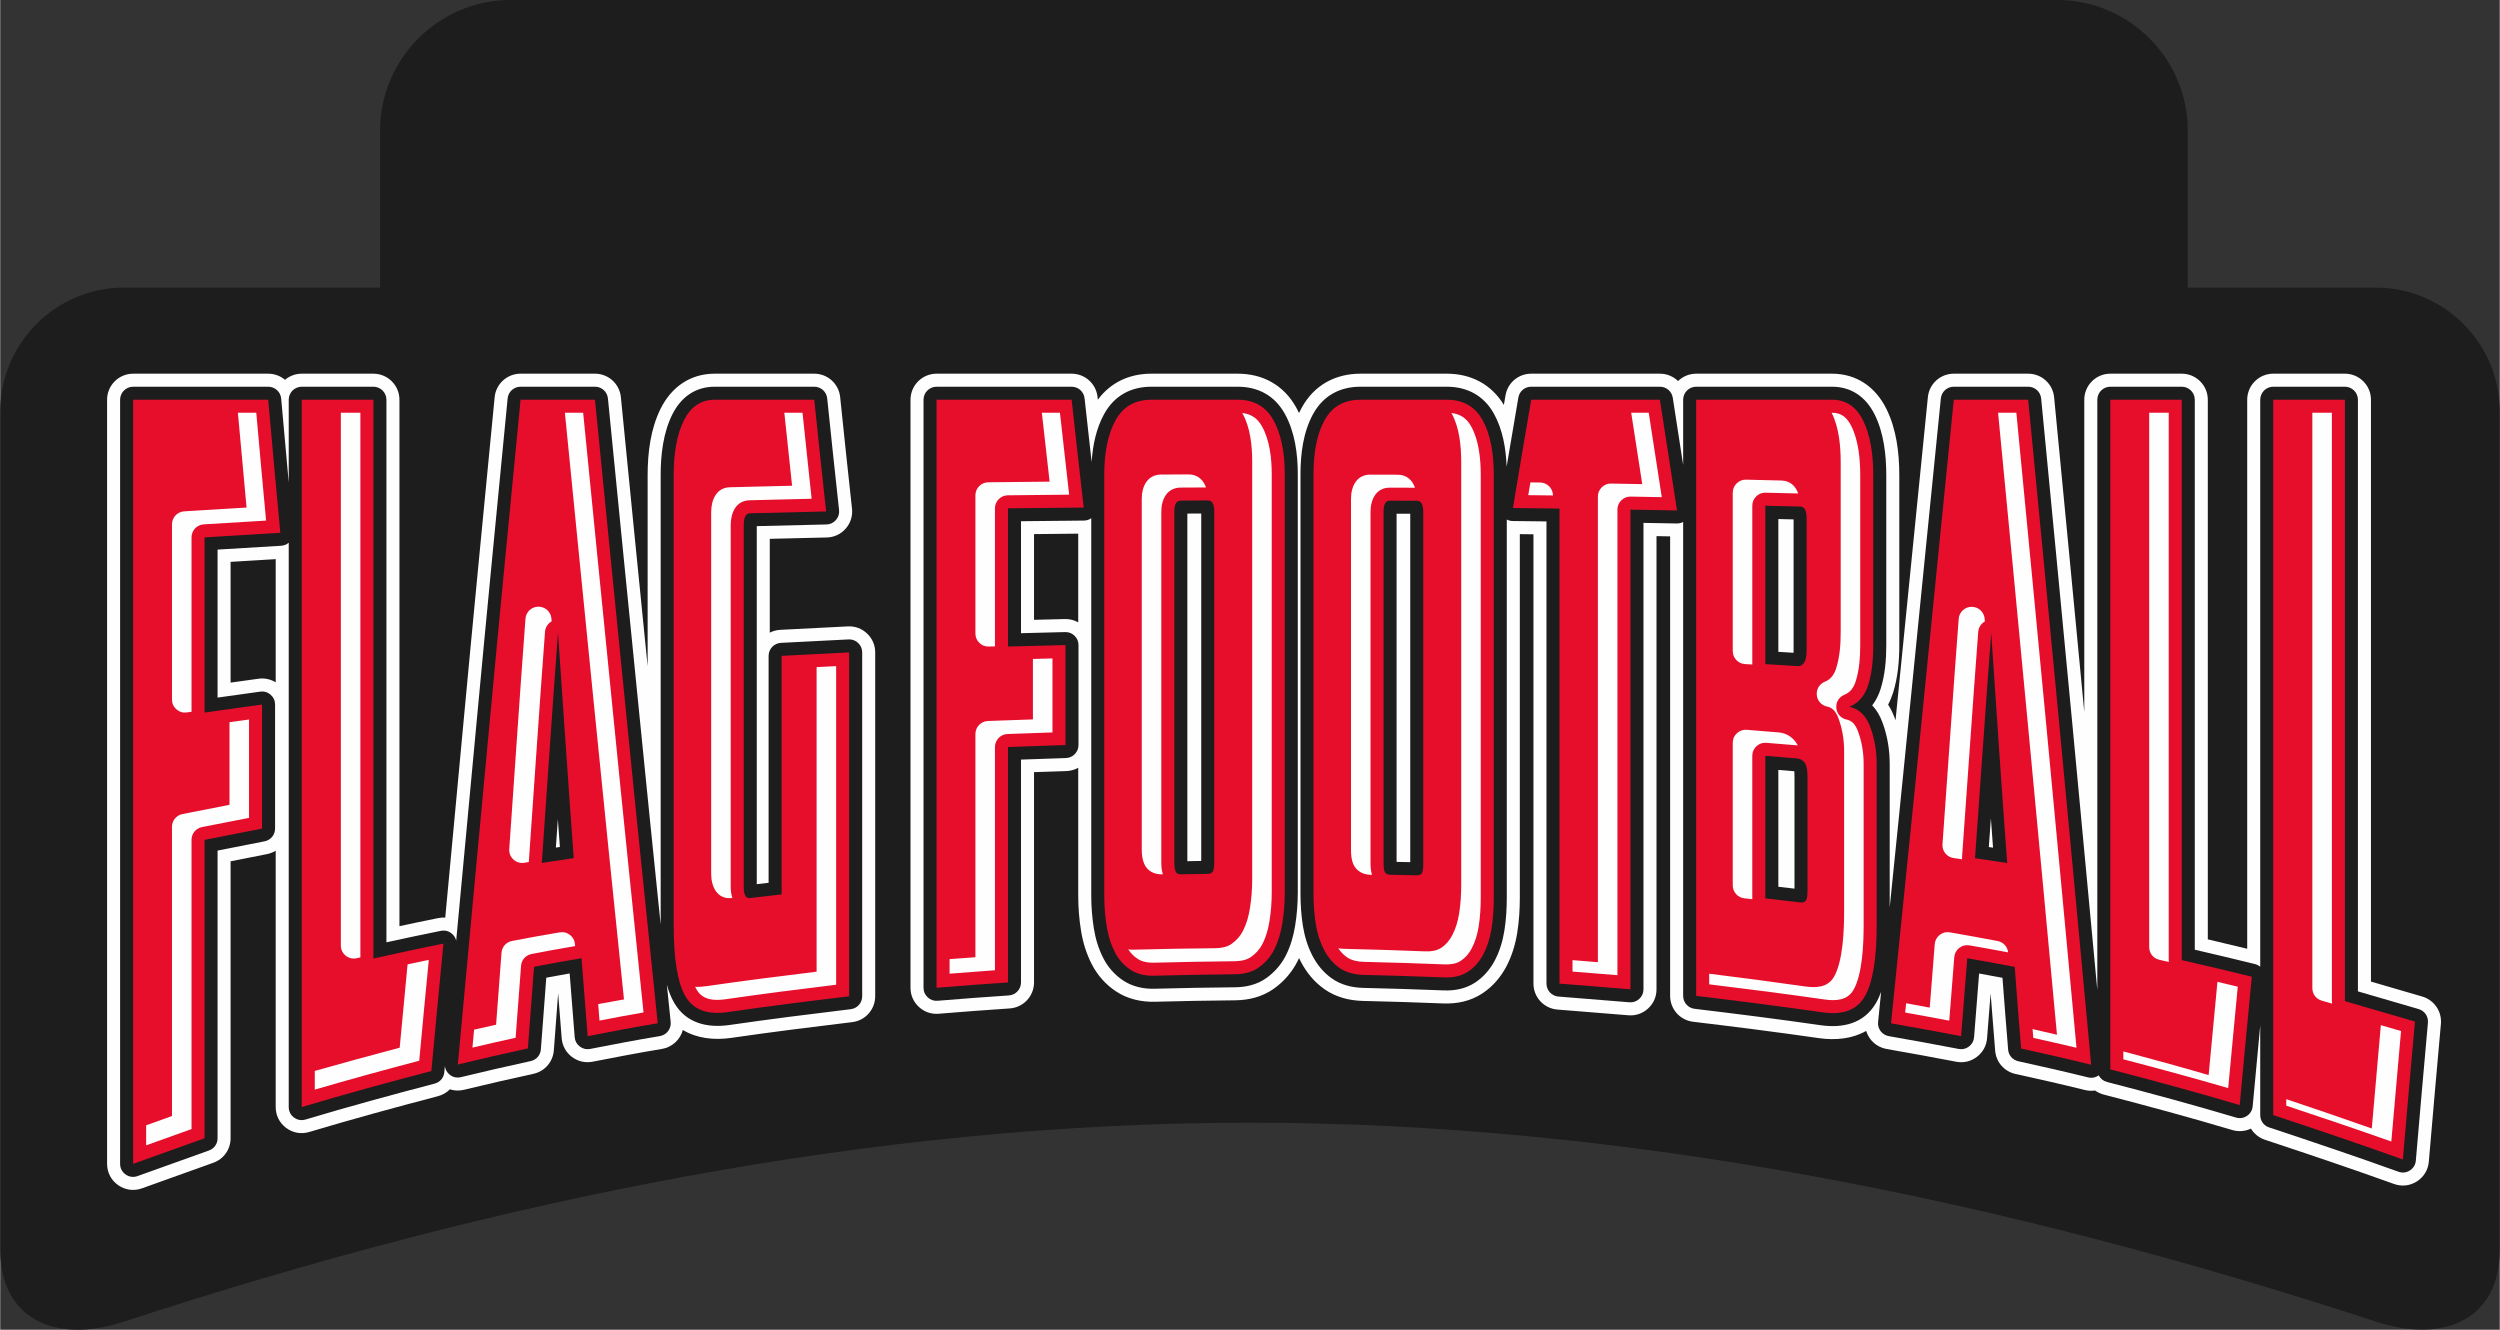 <?xml version="1.0" encoding="UTF-8"?>
<!DOCTYPE svg PUBLIC "-//W3C//DTD SVG 1.1//EN" "http://www.w3.org/Graphics/SVG/1.1/DTD/svg11.dtd">
<!-- Creator: CorelDRAW -->
<svg xmlns="http://www.w3.org/2000/svg" xml:space="preserve" width="3450px" height="1835px" version="1.1" style="shape-rendering:geometricPrecision; text-rendering:geometricPrecision; image-rendering:optimizeQuality; fill-rule:evenodd; clip-rule:evenodd"
viewBox="0 0 3450 1835.34"
 xmlns:xlink="http://www.w3.org/1999/xlink"
 xmlns:xodm="http://www.corel.com/coreldraw/odm/2003">
 <rect x="0" y="0" width="3450" height="1835.34" fill="#333333" stroke="none"/>
 <defs>
  <style type="text/css">
   <![CDATA[
    .fil1 {fill:#FEFEFE}
    .fil0 {fill:#1D1D1E}
    .fil2 {fill:#E70E2C;fill-rule:nonzero}
   ]]>
  </style>
 </defs>
 <g id="Layer_x0020_1">
  <path class="fil0" d="M3019.34 396.96l0 -216.85c0,-99.07 -81.05,-180.11 -180.1,-180.11l-2134.85 0c-99.05,0 -180.1,81.04 -180.1,180.11l0 216.85 -353.52 0c-94.18,0 -170.77,76.9 -170.77,170.88 0,192.91 0,385.96 0,578.72 0,192.76 0,385.81 0,578.57 0,93.98 74.07,130.72 170.77,99.08 515.61,-168.69 1035.4,-274.53 1553.88,-274.6 518.48,-0.07 1038.27,105.72 1554.23,274.45 96.71,31.62 171.12,-4.95 171.12,-98.93 0,-192.76 0,-385.81 0,-578.57 0,-192.76 0,-385.81 0,-578.72 0,-93.98 -76.94,-170.88 -171.12,-170.88l-259.54 0z"/>
  <path class="fil1" d="M1792.73 1322.33c-0.69,1.5 -1.4,2.98 -2.15,4.45 -7.68,15.22 -18.78,27.99 -32.67,37.87 -15.81,11.24 -34.38,15.88 -53.6,16.03 -36.87,0.31 -73.72,1.07 -110.57,2 -19.03,0.48 -38.04,-3.83 -53.98,-14.51 -14.08,-9.42 -25.29,-22.07 -33.05,-37.11 -7.46,-14.45 -12.26,-30 -14.87,-46.03 -2.65,-16.21 -3.93,-32.61 -3.93,-49.03 0,-58.77 0,-117.53 0,-176.3 -4.89,2.75 -10.48,4.39 -16.45,4.58 -14.85,0.47 -29.71,0.98 -44.56,1.5 0,42.61 0,85.21 0,127.82 0,54.14 0,108.28 0,162.42 0,18.97 -14.73,34.67 -33.66,35.88 -32.69,2.09 -65.34,4.71 -97.98,7.34 -10.19,0.82 -19.75,-2.48 -27.27,-9.41 -7.52,-6.93 -11.57,-16.21 -11.57,-26.43 0,-135.24 0,-270.48 0,-405.72 0,-135.31 0,-270.63 0,-405.94 0,-19.82 16.13,-35.95 35.95,-35.95 62.15,0 124.3,0 186.45,0 18.4,0 33.77,13.81 35.74,32.1 0.14,1.28 0.27,2.56 0.42,3.84 17.38,-23.64 43.26,-35.94 73.76,-35.94 39.79,0 79.57,0 119.36,0 34.74,0 63.48,15.86 80.53,46.38 1.44,2.58 2.78,5.2 4.04,7.86 1.25,-2.66 2.6,-5.28 4.03,-7.86 17.13,-30.67 45.98,-46.38 80.84,-46.38 39.69,0 79.37,0 119.06,0 33.59,0 61.56,14.67 78.83,43.14 0.76,-4.41 1.51,-8.82 2.26,-13.23 2.96,-17.35 17.85,-29.91 35.44,-29.91 59.21,0 118.42,0 177.63,0 9.7,0 18.57,3.82 25.08,10.14 6.47,-6.27 15.29,-10.14 25,-10.14 62.47,0 124.93,0 187.4,0 34,0 59.99,18.27 74.99,48.23 13.97,27.95 17.96,60.9 17.96,91.82 0,39.2 0,78.4 0,117.6 0,39.16 0,78.32 0,117.48 0,21.86 -2,44.26 -8.58,65.19 -1.79,5.71 -4.06,11.24 -6.85,16.49 3.52,5.45 6.4,11.31 8.7,17.41 0.53,1.4 1.05,2.82 1.55,4.24 0.39,-3.95 0.77,-7.9 1.16,-11.84 14.31,-144.77 29.08,-289.47 43.47,-434.22 1.83,-18.43 17.27,-32.4 35.78,-32.4 34.23,0 68.45,0 102.67,0 18.55,0 34.01,14.03 35.79,32.5 13.97,144.84 27.9,289.68 41.64,434.54 0,-143.7 0,-287.39 0,-431.09 0,-19.82 16.13,-35.95 35.95,-35.95 32.86,0 65.73,0 98.59,0 19.82,0 35.95,16.13 35.95,35.95 0,128.95 0,257.9 0,386.85 0,119.33 0,238.64 0,357.97 18.15,4.23 36.28,8.6 54.39,13 0,-88.01 0,-176.02 0,-264.03 0,-164.6 0,-329.19 0,-493.79 0,-19.82 16.13,-35.95 35.95,-35.95 32.97,0 65.93,0 98.9,0 19.82,0 35.95,16.13 35.95,35.95 0,138.41 0,276.82 0,415.22 0,129.3 0,258.59 0,387.88 23.62,6.86 47.23,13.76 70.83,20.67 16.47,4.82 27.24,20.61 25.72,37.7 -5.66,63.39 -11.31,126.78 -16.68,190.2 -0.96,11.32 -6.84,21.09 -16.41,27.22 -9.54,6.14 -20.9,7.42 -31.57,3.58 -59.04,-21.22 -118.49,-41.25 -178.05,-60.98 -8.4,-2.78 -15.18,-8.34 -19.49,-15.48 -8.01,3.86 -17.01,4.59 -25.74,1.99 -58.78,-17.49 -117.98,-33.54 -177.34,-48.9 -4.39,-1.14 -8.47,-3.05 -12.06,-5.63 -4.59,0.68 -9.32,0.46 -14.02,-0.7 -31.81,-7.86 -63.77,-15.11 -95.78,-22.15 -15.52,-3.41 -26.78,-16.27 -28.1,-32.11 -2.21,-26.38 -4.27,-52.77 -6.28,-79.16 -1.62,20.63 -3.26,41.27 -4.89,61.91 -0.82,10.35 -5.75,19.41 -14,25.71 -8.24,6.31 -18.3,8.7 -28.49,6.78 -32.01,-6.03 -63.99,-12.13 -96.09,-17.6 -13.73,-2.35 -24.44,-12.33 -28.33,-24.96 -18.87,10.83 -41.82,13.33 -65.54,9.91 -57.67,-8.31 -115.48,-15.62 -173.34,-22.56 -18.11,-2.17 -31.66,-17.45 -31.66,-35.7 0,-137.1 0,-274.21 0,-411.31 0,-74.31 0,-148.62 0,-222.93 -6.27,-0.12 -12.54,-0.22 -18.81,-0.34 0,98.19 0,196.38 0,294.56 0,110.32 0,220.63 0,330.95 0,10.22 -4.05,19.5 -11.57,26.43 -7.51,6.92 -17.07,10.23 -27.26,9.41 -32.66,-2.63 -65.31,-5.26 -97.97,-7.91 -18.68,-1.52 -33.04,-17.08 -33.04,-35.83 0,-109.27 0,-218.53 0,-327.79 0,-97.45 0,-194.91 0,-292.36 -6.27,-0.07 -12.54,-0.15 -18.81,-0.22 0,69.97 0,139.93 0,209.89 0,97.13 0,194.27 0,291.4 0,16.47 -0.97,32.98 -3.62,49.24 -2.63,16.13 -7.38,31.87 -15.03,46.35 -7.92,14.97 -18.86,27.6 -33.02,36.99 -16.27,10.8 -35.11,14.68 -54.44,13.87 -36.85,-1.54 -73.71,-2.54 -110.58,-3.46 -19.01,-0.48 -37.67,-5.32 -53.31,-16.45 -13.79,-9.8 -24.37,-22.62 -32.16,-37.58 -0.89,-1.7 -1.74,-3.42 -2.54,-5.16zm-304.82 -585.75c-20.34,0.2 -40.67,0.42 -61.01,0.63 0,39.44 0,78.88 0,118.32 14.18,-0.37 28.37,-0.74 42.55,-1.08 6.62,-0.16 12.91,1.41 18.46,4.55 0,-40.81 0,-81.61 0,-122.42zm-1169.95 452.25c0,58.78 0,117.57 0,176.36 0,68.63 0,137.25 0,205.87 0,15.34 -9.43,28.7 -23.86,33.86 -32.87,11.74 -65.7,23.58 -98.57,35.33 -11.17,3.99 -23.11,2.35 -32.81,-4.47 -9.71,-6.84 -15.24,-17.52 -15.24,-29.39 0,-175.74 0,-351.48 0,-527.21 0,-175.82 0,-351.62 0,-527.44 0,-19.82 16.13,-35.95 35.95,-35.95 62.15,0 124.3,0 186.45,0 8.8,0 16.9,3.16 23.17,8.45 6.25,-5.27 14.33,-8.45 23.13,-8.45 32.96,0 65.92,0 98.89,0 19.82,0 35.95,16.13 35.95,35.95 0,128.6 0,257.2 0,385.8 0,113.6 0,227.21 0,340.82 17.88,-3.85 35.79,-7.62 53.73,-11.18 3.19,-0.63 6.37,-0.84 9.49,-0.64 8.24,-88.17 16.53,-176.34 24.71,-264.52 14.04,-151.28 28.89,-302.5 43.48,-453.73 1.78,-18.47 17.24,-32.5 35.78,-32.5 34.23,0 68.45,0 102.68,0 18.54,0 33.98,14.02 35.78,32.47 12.04,123.83 24.59,247.61 36.93,371.41 0,-87.94 0,-175.89 0,-263.83 0,-30.96 3.98,-63.79 17.94,-91.78 14.89,-29.82 40.82,-48.27 74.69,-48.27 45.78,0 91.55,0 137.33,0 18.45,0 33.84,13.88 35.75,32.23 5.34,51.34 10.69,102.67 16.36,153.97 1.12,10.16 -1.97,19.97 -8.7,27.65 -6.78,7.73 -16.01,12.02 -26.29,12.23 -26.17,0.55 -52.33,1.19 -78.5,1.86 0,43.16 0,86.33 0,129.5 4.38,-2.24 9.28,-3.6 14.5,-3.87 31.07,-1.59 62.16,-3.17 93.24,-4.75 9.99,-0.51 19.34,2.96 26.59,9.85 7.27,6.91 11.18,16.02 11.18,26.06 0,79.13 0,158.27 0,237.4 0,79.07 0,158.12 0,237.19 0,18.23 -13.54,33.51 -31.64,35.69 -55.64,6.7 -111.24,13.67 -166.7,21.72 -24.29,3.53 -47.94,0.75 -67.14,-10.87 -3.58,13.23 -14.61,23.8 -28.84,26.16 -31.97,5.3 -63.81,11.36 -95.61,17.62 -10.21,2.01 -20.37,-0.33 -28.66,-6.62 -8.33,-6.31 -13.3,-15.4 -14.13,-25.81 -1.63,-20.64 -3.27,-41.28 -4.89,-61.93 -1.99,26.22 -3.96,52.45 -5.94,78.67 -1.2,15.98 -12.54,29.02 -28.2,32.43 -32.03,6.97 -63.99,14.31 -95.85,22.05 -6.58,1.6 -13.25,1.34 -19.42,-0.64 -4.42,4.45 -10.04,7.76 -16.47,9.45 -59.48,15.61 -118.8,31.8 -177.71,49.44 -11.06,3.31 -22.53,1.29 -31.79,-5.61 -9.26,-6.9 -14.47,-17.28 -14.47,-28.83 0,-117.92 0,-235.85 0,-353.78 -3.56,2.18 -7.54,3.76 -11.84,4.62 -16.81,3.35 -33.62,6.66 -50.43,9.96zm62.27 -247.01c0,-56.69 0,-113.37 0,-170.06 -20.76,1.25 -41.52,2.5 -62.27,3.76 0,55.57 0,111.12 0,166.68 12.81,-1.78 25.63,-3.57 38.44,-5.36 8.48,-1.19 16.76,0.58 23.83,4.98z"/>
  <path class="fil0" d="M3119.38 1334.37c0,-96.27 0,-192.56 0,-288.84 0,-164.6 0,-329.19 0,-493.79 0,-9.9 8.07,-17.97 17.97,-17.97 32.97,0 65.93,0 98.9,0 9.9,0 17.97,8.07 17.97,17.97 0,138.41 0,276.82 0,415.22 0,133.8 0,267.59 0,401.39 27.93,8.09 55.85,16.25 83.77,24.41 8.32,2.44 13.63,10.22 12.85,18.85 -5.65,63.42 -11.31,126.84 -16.68,190.29 -0.49,5.75 -3.35,10.49 -8.21,13.61 -4.85,3.12 -10.36,3.74 -15.78,1.79 -59.18,-21.28 -118.78,-41.36 -178.47,-61.13 -7.48,-2.48 -12.32,-9.18 -12.32,-17.06 0,-41.26 0,-82.51 0,-123.77 -3.54,37.19 -7.04,74.38 -10.42,111.57 -0.51,5.56 -3.21,10.13 -7.82,13.26 -4.62,3.13 -9.87,3.93 -15.21,2.34 -58.98,-17.55 -118.38,-33.66 -177.96,-49.07 -5.17,-1.34 -9.27,-4.72 -11.53,-9.18 -4.3,3.12 -9.45,4.1 -14.73,2.8 -31.97,-7.91 -64.08,-15.18 -96.24,-22.25 -7.83,-1.72 -13.39,-8.08 -14.05,-16.06 -2.77,-33.02 -5.29,-66.06 -7.8,-99.11 -10.75,-2.01 -21.49,-4.01 -32.26,-5.94 -2.31,29.29 -4.62,58.58 -6.94,87.87 -0.42,5.28 -2.8,9.66 -7,12.87 -4.2,3.21 -9.05,4.36 -14.25,3.38 -32.1,-6.05 -64.19,-12.16 -96.38,-17.66 -9.34,-1.59 -15.82,-10.09 -14.87,-19.51 1.39,-13.86 2.78,-27.72 4.19,-41.58 -2.08,5.69 -4.51,11.02 -7.36,15.83 -16.68,28.17 -45.8,34.54 -76.3,30.15 -57.81,-8.33 -115.76,-15.66 -173.76,-22.62 -9.08,-1.09 -15.83,-8.7 -15.83,-17.85 0,-137.1 0,-274.21 0,-411.31 0,-80.93 0,-161.86 0,-242.79 -2.64,1.42 -5.61,2.12 -8.83,2.06 -15.31,-0.31 -30.61,-0.55 -45.92,-0.82 0,104.28 0,208.56 0,312.84 0,110.32 0,220.63 0,330.95 0,5.2 -1.96,9.68 -5.78,13.21 -3.83,3.53 -8.45,5.13 -13.64,4.71 -32.65,-2.63 -65.31,-5.26 -97.95,-7.91 -9.37,-0.76 -16.53,-8.52 -16.53,-17.91 0,-109.27 0,-218.53 0,-327.79 0,-103.37 0,-206.74 0,-310.11 -15.48,-0.19 -30.97,-0.39 -46.45,-0.55 -3.04,-0.03 -5.82,-0.73 -8.31,-2.06 0,76.68 0,153.35 0,230.03 0,97.13 0,194.27 0,291.4 0,15.47 -0.89,31.07 -3.38,46.35 -2.32,14.2 -6.45,28.08 -13.19,40.84 -6.52,12.33 -15.41,22.69 -27.05,30.41 -13.08,8.67 -28.27,11.53 -43.76,10.89 -36.95,-1.55 -73.91,-2.54 -110.88,-3.47 -15.38,-0.38 -30.67,-4.11 -43.35,-13.13 -11.46,-8.15 -20.15,-18.79 -26.63,-31.24 -6.65,-12.78 -10.82,-26.65 -13.13,-40.84 -2.49,-15.26 -3.39,-30.79 -3.39,-46.24 0,-96.22 0,-192.44 0,-288.66 0,-96.26 0,-192.51 0,-288.76 0,-28.18 3.77,-58.78 17.71,-83.74 13.92,-24.94 36.76,-37.17 65.14,-37.17 39.69,0 79.37,0 119.06,0 28.46,0 51.31,12.38 65.17,37.43 12.08,21.81 16.49,47.84 17.46,72.85 5.34,-31.79 10.76,-63.55 16.18,-95.33 1.48,-8.71 8.88,-14.95 17.72,-14.95 59.21,0 118.42,0 177.63,0 8.93,0 16.4,6.39 17.77,15.23 4.77,30.89 9.56,61.79 14.33,92.7 0,-29.99 0,-59.97 0,-89.96 0,-9.9 8.08,-17.97 17.98,-17.97 62.47,0 124.93,0 187.4,0 27.12,0 46.94,14.39 58.91,38.3 12.63,25.25 16.07,55.86 16.07,83.77 0,39.2 0,78.4 0,117.6 0,39.16 0,78.32 0,117.48 0,19.91 -1.76,40.74 -7.76,59.81 -2.69,8.56 -6.53,16.25 -11.64,22.82 5.94,6.31 10.53,14.09 13.83,22.81 7.04,18.63 10.29,38.24 10.29,58.14 0,37.09 0,74.17 0,111.26 0,28.93 0,57.85 0,86.77 9.13,-89.44 18.28,-178.88 27.12,-268.36 14.31,-144.75 29.08,-289.46 43.47,-434.2 0.92,-9.24 8.61,-16.2 17.89,-16.2 34.23,0 68.45,0 102.67,0 9.3,0 17,7 17.9,16.25 14.59,151.24 29.12,302.48 43.46,453.74 11.46,120.96 22.78,241.94 34.05,362.93 0,-117.57 0,-235.13 0,-352.69 0,-154.09 0,-308.17 0,-462.26 0,-9.9 8.07,-17.97 17.97,-17.97 32.86,0 65.73,0 98.59,0 9.9,0 17.97,8.07 17.97,17.97 0,128.95 0,257.9 0,386.85 0,124.09 0,248.18 0,372.26 27.72,6.35 55.34,13.06 82.97,19.79 2.81,0.69 5.3,1.99 7.38,3.73zm-1612.95 -696.7c1.5,-23.08 6.32,-46.61 17.47,-66.61 13.81,-24.82 36.57,-37.29 64.84,-37.29 39.79,0 79.57,0 119.36,0 28.25,0 50.98,12.37 64.83,37.17 13.98,25.03 18.03,55.35 18.03,83.63 0,96.25 0,192.51 0,288.76 0,96.19 0,192.38 0,288.56 0,15.42 -1.21,30.81 -3.7,46.03 -2.3,14.07 -6.27,27.99 -12.72,40.75 -6.38,12.64 -15.53,23.13 -27.04,31.33 -12.77,9.08 -27.86,12.58 -43.34,12.71 -36.96,0.3 -73.93,1.07 -110.88,2 -15.37,0.39 -30.6,-2.82 -43.52,-11.47 -11.55,-7.74 -20.7,-18.07 -27.08,-30.43 -6.59,-12.78 -10.79,-26.51 -13.1,-40.67 -2.49,-15.26 -3.7,-30.68 -3.7,-46.14 0,-96.78 0,-193.56 0,-290.35 0,-76.79 0,-153.58 0,-230.37 -2.93,2.11 -6.37,3.22 -10.21,3.25 -28.92,0.26 -57.83,0.6 -86.75,0.89 0,51.52 0,103.03 0,154.55 20.32,-0.52 40.64,-1.06 60.96,-1.55 5.03,-0.12 9.39,1.59 12.99,5.1 3.6,3.52 5.42,7.84 5.42,12.87 0,45.99 0,91.97 0,137.95 0,9.7 -7.71,17.66 -17.4,17.97 -20.66,0.66 -41.32,1.38 -61.97,2.12 0,48.39 0,96.78 0,145.17 0,54.14 0,108.28 0,162.42 0,9.5 -7.35,17.33 -16.83,17.94 -32.79,2.09 -65.53,4.73 -98.28,7.36 -5.18,0.42 -9.81,-1.18 -13.63,-4.71 -3.83,-3.53 -5.79,-8.01 -5.79,-13.21 0,-135.24 0,-270.48 0,-405.72 0,-135.31 0,-270.63 0,-405.94 0,-9.9 8.08,-17.97 17.98,-17.97 62.15,0 124.3,0 186.45,0 9.22,0 16.89,6.88 17.87,16.05 3.16,29.3 6.43,58.57 9.74,87.85zm-594.86 638.57c0,-103.38 0,-206.75 0,-310.13 0,-103.42 0,-206.85 0,-310.27 0,-27.96 3.43,-58.44 16.06,-83.75 11.82,-23.7 31.57,-38.32 58.6,-38.32 45.78,0 91.55,0 137.33,0 9.24,0 16.92,6.92 17.87,16.11 5.34,51.37 10.7,102.75 16.37,154.08 0.57,5.2 -0.9,9.89 -4.35,13.83 -3.45,3.93 -7.91,6.01 -13.14,6.11 -32.04,0.68 -64.07,1.48 -96.1,2.3 0,82.83 0,165.64 0,248.46 0,81.91 0,163.82 0,245.72 5.44,-0.64 10.89,-1.29 16.33,-1.92 0,-49.49 0,-98.97 0,-148.46 0,-54.91 0,-109.82 0,-164.73 0,-9.58 7.49,-17.46 17.06,-17.96 31.07,-1.59 62.15,-3.16 93.23,-4.75 5.1,-0.25 9.59,1.4 13.3,4.93 3.7,3.52 5.59,7.92 5.59,13.03 0,79.13 0,158.27 0,237.4 0,79.07 0,158.12 0,237.19 0,9.14 -6.75,16.75 -15.83,17.84 -55.78,6.72 -111.52,13.71 -167.12,21.78 -30.52,4.43 -59.81,-2.19 -76.32,-30.17 -4.37,-7.39 -7.74,-16.04 -10.34,-25.34 1.76,17.1 3.51,34.19 5.27,51.29 0.97,9.46 -5.56,18.01 -14.95,19.56 -32.15,5.33 -64.17,11.43 -96.14,17.72 -5.22,1.03 -10.1,-0.1 -14.34,-3.31 -4.24,-3.2 -6.64,-7.61 -7.06,-12.9 -2.33,-29.33 -4.64,-58.65 -6.96,-87.98 -10.76,1.9 -21.51,3.89 -32.25,5.9 -2.49,32.97 -4.98,65.92 -7.46,98.89 -0.61,8.05 -6.22,14.49 -14.11,16.21 -32.17,7.01 -64.27,14.38 -96.26,22.15 -5.82,1.42 -11.46,0.06 -15.99,-3.85 -3.53,-3.04 -5.63,-6.97 -6.13,-11.38 -0.25,2.79 -0.51,5.58 -0.76,8.37 -0.7,7.68 -5.88,13.79 -13.34,15.75 -59.67,15.66 -119.2,31.91 -178.3,49.61 -5.61,1.69 -11.18,0.71 -15.89,-2.8 -4.71,-3.5 -7.24,-8.55 -7.24,-14.42 0,-162.66 0,-325.32 0,-487.98 0,-96.99 0,-193.98 0,-290.96 -2.94,2.55 -6.48,3.96 -10.55,4.21 -29.22,1.76 -58.45,3.53 -87.67,5.3 0,68.09 0,136.18 0,204.26 19.64,-2.74 39.28,-5.48 58.91,-8.22 5.33,-0.74 10.22,0.71 14.28,4.25 4.07,3.54 6.18,8.17 6.18,13.56 0,57.05 0,114.11 0,171.16 0,8.66 -5.97,15.94 -14.47,17.63 -21.62,4.31 -43.26,8.56 -64.9,12.79 0,63.72 0,127.44 0,191.16 0,68.63 0,137.25 0,205.87 0,7.74 -4.64,14.33 -11.93,16.93 -32.87,11.74 -65.71,23.58 -98.57,35.33 -5.68,2.03 -11.47,1.24 -16.4,-2.24 -4.94,-3.47 -7.63,-8.66 -7.63,-14.69 0,-175.74 0,-351.48 0,-527.21 0,-175.82 0,-351.62 0,-527.44 0,-9.9 8.08,-17.97 17.98,-17.97 62.15,0 124.3,0 186.45,0 9.35,0 17.1,7.09 17.9,16.42 3.37,38.64 6.87,77.27 10.42,115.9 0,-38.11 0,-76.23 0,-114.35 0,-9.9 8.08,-17.97 17.98,-17.97 32.96,0 65.92,0 98.89,0 9.9,0 17.98,8.07 17.98,17.97 0,128.6 0,257.2 0,385.8 0,121.03 0,242.08 0,363.12 25.03,-5.48 50.07,-10.86 75.2,-15.85 5.76,-1.15 11.21,0.36 15.57,4.3 2.86,2.59 4.72,5.75 5.5,9.27 9.16,-98.24 18.41,-196.46 27.53,-294.69 14.03,-151.27 28.88,-302.46 43.47,-453.67 0.9,-9.25 8.6,-16.25 17.89,-16.25 34.23,0 68.45,0 102.68,0 9.29,0 16.99,6.99 17.89,16.23 14.07,144.72 28.84,289.37 43.15,434.07 9.63,97.41 19.62,194.8 29.64,292.17zm-144.64 -106.37c1.84,-0.27 3.68,-0.55 5.52,-0.82 -0.94,-12.76 -1.87,-25.53 -2.79,-38.3 -0.93,13.05 -1.84,26.08 -2.73,39.12zm871.59 -460.98c0,79.87 0,159.75 0,239.62 0,80.05 0,160.11 0,240.17 6.38,-0.12 12.77,-0.26 19.17,-0.37 0,-80.15 0,-160.29 0,-240.44 0,-79.7 0,-159.4 0,-239.1 -6.39,0.05 -12.78,0.08 -19.17,0.12zm288.81 0.16c0,79.86 0,159.71 0,239.56 0,80.34 0,160.67 0,241.01 6.28,0.13 12.56,0.26 18.85,0.38 0,-80.22 0,-160.43 0,-240.65 0,-80.08 0,-160.17 0,-240.24 -6.28,-0.03 -12.56,-0.05 -18.85,-0.06zm548.98 355.47c-7.36,-0.64 -14.71,-1.25 -22.06,-1.84 0,53.76 0,107.52 0,161.28 7.44,0.86 14.87,1.73 22.31,2.59 0,-51.34 0,-102.68 0,-154.02 0,-1.85 -0.05,-5.87 -0.25,-8.01zm-22.06 -348.11c0,30.32 0,60.66 0,90.98 0,30.77 0,61.54 0,92.32 6.99,0.42 13.97,0.86 20.97,1.3 0.06,-1.14 0.08,-2.22 0.08,-2.92 0,-60.39 0,-120.77 0,-181.16 -7.02,-0.17 -14.03,-0.35 -21.05,-0.52zm290.53 452.73c1.93,0.29 3.86,0.57 5.79,0.86 -0.97,-13.54 -1.97,-27.08 -2.95,-40.62 -0.97,13.25 -1.92,26.5 -2.84,39.76z"/>
  <path class="fil2" d="M183.43 551.74c62.04,0 124.09,0 186.45,0 5.35,61.49 11.02,122.66 16.69,183.62 -34.96,2.11 -69.92,4.22 -104.57,6.33 0,80.68 0,161.25 0,241.83 26.46,-3.69 52.92,-7.38 79.37,-11.07 0,57.05 0,114.21 0,171.16 -26.45,5.27 -52.91,10.45 -79.37,15.61 0,68.66 0,137.42 0,205.97 0,68.66 0,137.32 0,205.87 -33.07,11.81 -65.82,23.62 -98.57,35.33 0,-175.7 0,-351.51 0,-527.21 0,-175.71 0,-351.62 0,-527.44zm232.75 0c32.75,0 65.82,0 98.89,0 0,128.68 0,257.24 0,385.8 0,128.45 0,257.01 0,385.47 32.12,-7.07 64.25,-14.13 96.69,-20.57 -5.67,58.53 -11.34,117.17 -16.69,175.81 -59.85,15.71 -119.37,31.96 -178.89,49.78 0,-162.63 0,-325.35 0,-487.98 0,-162.63 0,-325.47 0,-488.31zm320.61 782.66c-2.83,37.44 -5.67,75.09 -8.5,112.64 -32.44,7.06 -64.57,14.44 -96.69,22.25 14.17,-155.67 28.91,-310.39 43.15,-463.94 14.1,-152.08 28.97,-303.42 43.46,-453.61 34.02,0 68.35,0 102.68,0 14.17,145.65 28.94,290.46 43.15,434.1 14.13,142.9 28.97,285.18 43.46,426.5 -32.44,5.38 -64.57,11.49 -96.69,17.82 -2.84,-35.75 -5.67,-71.61 -8.51,-107.57 -22.04,3.59 -43.77,7.7 -65.51,11.81zm10.71 -143.33c14.49,-2.31 29.29,-4.53 44.1,-6.64 -3.78,-51.58 -7.57,-103.36 -11.03,-155.14 -3.46,-51.88 -7.24,-103.88 -10.71,-155.98 -3.78,52.73 -7.87,105.68 -11.33,158.51 -3.47,52.83 -7.56,106.1 -11.03,159.25zm182.05 -535.23c0,-31.54 4.7,-56.75 14.16,-75.73 9.43,-18.88 23.63,-28.37 42.52,-28.37 45.67,0 91.34,0 137.33,0 5.35,51.47 10.7,102.83 16.37,154.2 -35.27,0.73 -70.23,1.62 -105.19,2.53 -5.66,0.14 -8.51,5.58 -8.51,16.45 0,83.21 0,166.52 0,249.74 0,83.11 0,166.43 0,249.64 0,10.75 2.86,15.94 8.51,15.29 14.5,-1.66 28.97,-3.48 43.78,-5.07 0,-54.84 0,-109.78 0,-164.52 0,-54.84 0,-109.79 0,-164.73 30.86,-1.59 62.04,-3.17 93.22,-4.75 0,79.1 0,158.3 0,237.4 0,78.99 0,158.19 0,237.19 -56.06,6.75 -111.81,13.73 -167.55,21.83 -27.71,4.02 -47.3,-2.93 -58.27,-21.51 -11.06,-18.75 -16.37,-51.79 -16.37,-99.03 0,-103.47 0,-206.82 0,-310.29 0,-103.45 0,-206.81 0,-310.27zm362.82 -104.1c62.04,0 124.09,0 186.45,0 5.35,49.68 11.02,99.25 16.69,148.82 -34.96,0.32 -69.92,0.73 -104.56,1.05 0,63.6 0,127.29 0,190.79 26.46,-0.64 52.91,-1.37 79.36,-2.01 0,45.99 0,91.97 0,137.95 -26.45,0.84 -52.9,1.79 -79.36,2.74 0,54.21 0,108.42 0,162.52 0,54.11 0,108.32 0,162.42 -33.08,2.11 -65.83,4.75 -98.58,7.38 0,-135.2 0,-270.52 0,-405.72 0,-135.21 0,-270.63 0,-405.94zm337 139.22c-5.97,0.03 -8.83,5.17 -8.83,15.29 0,80.79 0,161.57 0,242.26 0,80.67 0,161.36 0,242.14 0,5.8 0.79,9.85 1.89,12.44 1.1,2.58 3.47,3.75 7.57,3.7 11.96,-0.16 23.93,-0.48 36.21,-0.63 4.09,-0.05 6.73,-1.22 7.88,-3.91 1.06,-2.48 1.58,-6.75 1.58,-12.55 0,-80.58 0,-161.15 0,-241.83 0,-80.57 0,-161.15 0,-241.83 0,-10.13 -2.85,-15.32 -8.83,-15.29 -12.6,0.07 -25.19,0.15 -37.47,0.21zm143.61 540.93c0,15.29 -1.26,29.64 -3.46,43.13 -2.2,13.5 -5.88,25.37 -11.03,35.54 -5.24,10.39 -12.57,18.5 -21.41,24.79 -8.79,6.25 -19.85,9.28 -33.07,9.38 -37.17,0.31 -74.33,1.09 -111.18,2.01 -13.22,0.33 -24.2,-2.5 -33.07,-8.44 -8.76,-5.87 -15.96,-13.77 -21.1,-23.73 -5.25,-10.17 -9.14,-21.83 -11.34,-35.33 -2.2,-13.49 -3.46,-27.84 -3.46,-43.24 0,-96.71 0,-193.63 0,-290.35 0,-96.7 0,-193.63 0,-290.44 0,-31.43 5.31,-56.67 15.74,-75.41 10.35,-18.58 26.78,-28.06 49.14,-28.06 39.68,0 79.36,0 119.36,0 22.36,0 38.76,9.39 49.14,27.96 10.41,18.64 15.74,43.55 15.74,74.87 0,96.29 0,192.58 0,288.76 0,96.09 0,192.48 0,288.56zm144.88 -540.82c-5.67,0 -8.5,5.06 -8.5,15.29 0,80.78 0,161.57 0,242.25 0,80.68 0,161.46 0,242.15 0,5.79 0.53,10.05 1.57,12.55 1.16,2.78 3.78,4.04 7.56,4.11 11.96,0.24 24.26,0.51 36.53,0.74 4.1,0.08 6.49,-1.11 7.56,-3.59 1.13,-2.59 1.58,-6.75 1.58,-12.54 0,-80.9 0,-161.79 0,-242.68 0,-80.89 0,-161.79 0,-242.68 0,-10.22 -2.84,-15.47 -8.51,-15.5 -12.59,-0.07 -25.19,-0.1 -37.79,-0.1zm143.61 547.46c0,15.4 -0.94,29.96 -3.14,43.45 -2.21,13.5 -5.99,25.21 -11.34,35.34 -5.35,10.11 -12.31,18 -21.1,23.83 -8.84,5.87 -19.85,8.46 -33.07,7.91 -37.17,-1.55 -74.33,-2.55 -111.18,-3.48 -13.22,-0.33 -24.59,-3.56 -33.38,-9.81 -8.85,-6.29 -15.73,-14.57 -21.1,-24.89 -5.33,-10.24 -9.15,-22.04 -11.34,-35.44 -2.22,-13.59 -3.15,-28.05 -3.15,-43.34 0,-96.19 0,-192.48 0,-288.66 0,-96.18 0,-192.58 0,-288.76 0,-31.33 5.02,-56.34 15.43,-74.98 10.36,-18.57 26.77,-27.96 49.44,-27.96 39.69,0 79.37,0 119.06,0 22.68,0 39.1,9.48 49.45,28.16 10.43,18.86 15.42,44.09 15.42,75.73 0,97.13 0,194.37 0,291.5 0,97.03 0,194.27 0,291.4zm229.29 -686.79c7.88,50.94 15.75,101.78 23.63,152.82 -21.42,-0.42 -42.84,-0.73 -64.26,-1.16 0,110.42 0,220.74 0,331.16 0,110.32 0,220.63 0,330.95 -32.75,-2.63 -65.51,-5.27 -97.94,-7.9 0,-109.27 0,-218.53 0,-327.79 0,-109.26 0,-218.52 0,-327.89 -21.42,-0.21 -42.84,-0.53 -64.25,-0.74 8.18,-49.68 16.68,-99.56 25.19,-149.45 59.21,0 118.42,0 177.63,0zm145.51 146.28c0,36.39 0,72.99 0,109.37 0,36.39 0,72.88 0,109.26 14.8,0.84 29.92,1.81 45.04,2.75 3.45,0.21 6.35,-1.35 8.5,-4.64 2.25,-3.45 3.47,-8.97 3.47,-16.67 0,-60.85 0,-121.6 0,-182.45 0,-10.76 -2.85,-16.32 -8.51,-16.46 -16.38,-0.38 -32.44,-0.84 -48.5,-1.16zm58.27 374.51c0,-9.38 -1.14,-15.92 -3.78,-19.62 -2.71,-3.78 -6.3,-5.73 -10.71,-6.11 -14.8,-1.3 -29.29,-2.43 -43.78,-3.59 0,65.7 0,131.2 0,196.8 16.06,1.8 32.12,3.7 48.5,5.59 3.77,0.43 6.6,-0.54 7.88,-3.17 1.24,-2.54 1.89,-6.85 1.89,-13.07 0,-52.21 0,-104.52 0,-156.83zm90.7 -181.61c0,21.2 -2.19,39.35 -6.93,54.42 -4.7,14.98 -13.22,25 -26.14,30.27 13.23,2.63 22.9,11.86 28.66,27.11 5.88,15.53 9.14,32.79 9.14,51.78 0,37.12 0,74.14 0,111.26 0,37.02 0,74.03 0,111.05 0,47.26 -5.65,80.29 -16.7,98.93 -10.99,18.58 -30.24,25.55 -58.26,21.52 -58.27,-8.4 -116.22,-15.72 -174.17,-22.68 0,-137 0,-274.21 0,-411.31 0,-137.1 0,-274.31 0,-411.53 62.36,0 124.72,0 187.4,0 19.21,0 33.39,9.5 42.83,28.37 9.44,18.88 14.17,44.19 14.17,75.73 0,39.13 0,78.36 0,117.6 0,39.12 0,78.35 0,117.48zm129.76 431.67c-2.83,35.96 -5.67,71.82 -8.5,107.57 -32.44,-6.12 -64.56,-12.23 -96.69,-17.72 14.17,-141.42 29.01,-283.48 43.15,-426.5 14.2,-143.74 28.98,-288.55 43.46,-434.2 34.01,0 68.34,0 102.67,0 14.49,150.19 29.04,301.53 43.46,453.71 14.55,153.55 28.99,308.28 43.47,464.16 -32.44,-8.02 -64.56,-15.3 -96.69,-22.36 -3.15,-37.55 -5.98,-75.2 -8.82,-112.74 -22.04,-4.12 -43.78,-8.23 -65.51,-11.92zm10.71 -138.06c14.8,2.12 29.61,4.33 44.41,6.65 -3.78,-53.05 -7.87,-106.42 -11.34,-159.36 -3.46,-52.73 -7.24,-105.68 -10.71,-158.3 -3.78,51.99 -7.87,103.99 -11.34,155.88 -3.45,51.78 -7.56,103.45 -11.02,155.13zm186.76 -632.79c32.76,0 65.52,0 98.59,0 0,128.99 0,257.97 0,386.85 0,128.88 0,257.76 0,386.63 32.12,7.18 64.25,14.98 96.68,22.89 -5.67,59.27 -11.33,118.33 -16.68,177.18 -59.53,-17.72 -119.06,-33.85 -178.59,-49.25 0,-153.98 0,-308.06 0,-462.04 0,-153.98 0,-308.17 0,-462.26zm224.88 0c32.76,0 65.83,0 98.9,0 0,138.48 0,276.85 0,415.22 0,138.27 0,276.53 0,414.9 32.12,9.28 64.25,18.67 96.69,28.16 -5.68,63.7 -11.34,127.18 -16.7,190.36 -59.84,-21.51 -119.36,-41.56 -178.89,-61.27 0,-164.42 0,-329.05 0,-493.58 0,-164.42 0,-329.16 0,-493.79z"/>
  <path class="fil1" d="M201.4 1553.21l0 27.65c20.88,-7.49 41.75,-14.99 62.63,-22.46 0,-64.41 0,-128.81 0,-193.21 0,-68.65 0,-137.31 0,-205.97 0,-8.68 6.01,-15.98 14.53,-17.64 21.62,-4.22 43.23,-8.44 64.84,-12.72 0,-45.25 0,-90.5 0,-135.75l-26.97 3.75 0 114.02c-21.6,4.28 -43.22,8.51 -64.84,12.73 -8.52,1.66 -14.53,8.95 -14.53,17.64 0,68.65 0,137.31 0,205.97 0,64.4 0,128.8 0,193.2l-35.66 12.79zm62.63 -570.77l0 -240.75c0,-9.52 7.38,-17.37 16.88,-17.94 28.68,-1.75 57.36,-3.48 86.04,-5.21 -4.61,-49.6 -9.18,-99.2 -13.54,-148.82l-25.38 0c3.88,43.63 7.91,87.24 11.96,130.84 -28.68,1.73 -57.36,3.46 -86.04,5.21 -9.5,0.58 -16.89,8.42 -16.89,17.94 0,80.61 0,161.22 0,241.83 0,5.39 2.11,10.02 6.18,13.56 4.07,3.54 8.95,4.99 14.28,4.25l6.51 -0.91zm170.12 521.52c47.86,-14.01 95.96,-27.16 144.17,-39.88 4.26,-46.41 8.72,-92.8 13.2,-139.18 -9.77,2.03 -19.54,4.11 -29.3,6.21 -3.69,38.33 -7.34,76.65 -10.87,114.99 -39.16,10.34 -78.25,20.96 -117.2,32.09l0 25.77zm62.94 -182.5l0 -383.92c0,-122.61 0,-245.21 0,-367.82l-26.96 0 0 349.84c0,128.49 0,256.98 0,385.47 0,5.63 2.32,10.48 6.71,14.01 4.39,3.53 9.62,4.76 15.12,3.55l5.13 -1.13zm330.05 87.19c20.22,-3.91 40.46,-7.69 60.76,-11.22 -14.02,-136.59 -28.24,-273.17 -41.75,-409.82 -13.78,-139.31 -27.97,-278.57 -41.57,-417.89l-25.21 0c13.06,133.33 26.63,266.6 39.81,399.91 13.52,136.65 27.74,273.23 41.76,409.83 -11.89,2.07 -23.75,4.22 -35.6,6.43l1.8 22.76zm-173.09 12.54l-2.27 24.78c19.83,-4.69 39.7,-9.23 59.59,-13.62 2.5,-33.1 5,-66.2 7.5,-99.31 0.62,-8.22 6.48,-14.77 14.58,-16.3 19.98,-3.78 39.96,-7.56 60.01,-10.91l-0.2 -2.63c-0.41,-5.2 -2.73,-9.51 -6.82,-12.73 -4.1,-3.22 -8.84,-4.43 -13.99,-3.6 -22.06,3.59 -44.01,7.74 -65.96,11.89 -8.11,1.54 -13.96,8.09 -14.59,16.31 -2.5,33.1 -4.99,66.2 -7.49,99.3 -10.13,2.24 -20.25,4.51 -30.36,6.82zm75.51 -231.33c3.47,-53.08 7.55,-106.13 11.02,-159.21 3.47,-52.9 7.56,-105.75 11.35,-158.63 0.45,-6.24 4.03,-11.53 9.14,-14.4l-0.24 -3.49c-0.62,-9.44 -8.42,-16.75 -17.89,-16.77 -9.46,-0.03 -17.29,7.24 -17.97,16.68 -3.79,52.88 -7.88,105.73 -11.35,158.63 -3.47,53.1 -7.56,106.16 -11.02,159.26 -0.37,5.64 1.65,10.65 5.83,14.45 4.18,3.81 9.35,5.35 14.94,4.46l6.19 -0.98zm424.21 169.32c0,-73.76 0,-147.51 0,-221.26 0,-72.83 0,-145.66 0,-218.49l-26.97 1.37 0 199.15c0,73.75 0,147.49 0,221.25 -50.78,6.16 -101.53,12.63 -152.16,19.97 -5.14,0.75 -10.41,1.18 -15.46,0.87 0.7,1.5 1.44,2.92 2.22,4.25 8.6,14.56 24.98,15.07 40.21,12.86 50.62,-7.35 101.37,-13.81 152.16,-19.97zm-143.24 -119.79c-1.54,-4.73 -2.27,-9.94 -2.27,-15.09 0,-83.21 0,-166.43 0,-249.64 0,-83.24 0,-166.5 0,-249.74 0,-16.64 6.85,-33.92 26.01,-34.42 28.55,-0.74 57.1,-1.47 85.65,-2.11 -4.31,-39.54 -8.45,-79.1 -12.57,-118.67l-25.09 0c3.5,33.57 7.04,67.14 10.7,100.7 -28.55,0.63 -57.1,1.36 -85.65,2.11 -19.16,0.49 -26.02,17.78 -26.02,34.41 0,83.25 0,166.5 0,249.75 0,83.21 0,166.42 0,249.63 0,17.38 8.23,35.49 28.54,33.15l0.7 -0.08zm299.82 104.54c20.87,-1.67 41.74,-3.29 62.62,-4.73 0,-48.54 0,-97.06 0,-145.6 0,-54.17 0,-108.35 0,-162.52 0,-9.67 7.66,-17.61 17.33,-17.96 20.68,-0.74 41.36,-1.49 62.04,-2.17 0,-34.05 0,-68.09 0,-102.13l-26.97 0.69 0 83.46c-20.67,0.69 -41.35,1.43 -62.03,2.17 -9.67,0.35 -17.33,8.29 -17.33,17.96 0,54.18 0,108.35 0,162.53 0,48.53 0,97.06 0,145.59 -11.89,0.82 -23.78,1.7 -35.66,2.61l0 20.1zm62.62 -451.75l0 -190.57c0,-9.84 7.97,-17.88 17.81,-17.97 28.2,-0.27 56.4,-0.58 84.6,-0.87 -4.3,-37.68 -8.58,-75.35 -12.7,-113.05l-24.98 0c3.49,31.7 7.1,63.39 10.72,95.08 -28.2,0.28 -56.4,0.6 -84.6,0.86 -9.84,0.09 -17.81,8.13 -17.81,17.98 0,63.59 0,127.19 0,190.78 0,5.03 1.82,9.35 5.42,12.87 3.59,3.51 7.96,5.22 12.98,5.1l8.56 -0.21zm382.04 339.71c0,-96.18 0,-192.37 0,-288.56 0,-96.25 0,-192.51 0,-288.76 0,-21.7 -2.7,-46.83 -13.47,-66.11 -6.41,-11.47 -15.24,-17.05 -27.21,-18.41l0.25 0.43c10.77,19.28 13.46,44.42 13.46,66.12 0,96.25 0,192.5 0,288.76 0,96.18 0,192.37 0,288.55 0,13.49 -1.05,26.94 -3.22,40.24 -1.7,10.41 -4.56,20.89 -9.33,30.33 -3.75,7.43 -9.03,13.44 -15.79,18.24 -6.55,4.66 -14.94,6 -22.8,6.06 -37.17,0.31 -74.33,1.08 -111.49,2.02 -2.78,0.07 -5.62,-0.04 -8.42,-0.4 3.34,5.15 7.59,9.49 12.77,12.96 6.62,4.44 14.8,5.61 22.62,5.41 37.15,-0.93 74.31,-1.7 111.48,-2.01 7.86,-0.07 16.26,-1.4 22.8,-6.06 6.76,-4.81 12.04,-10.81 15.79,-18.25 4.77,-9.43 7.63,-19.92 9.33,-30.32 2.17,-13.31 3.23,-26.76 3.23,-40.24zm-125.73 -558.9l34.99 -0.2c-3.61,-10.31 -11.39,-18.06 -24.49,-17.99 -12.48,0.06 -24.98,0.15 -37.47,0.21 -18.97,0.1 -26.71,16.45 -26.71,33.27 0,80.75 0,161.5 0,242.25 0,80.71 0,161.43 0,242.15 0,6.5 0.76,13.45 3.33,19.49 4.28,10.04 13.73,14.75 24.33,14.62l1.41 -0.02c-1.59,-5.17 -2.1,-10.8 -2.1,-16.12 0,-80.71 0,-161.43 0,-242.14 0,-80.75 0,-161.51 0,-242.26 0,-16.81 7.73,-33.17 26.71,-33.26zm414.22 565.54c0,-97.13 0,-194.27 0,-291.4 0,-97.16 0,-194.34 0,-291.5 0,-21.77 -2.44,-47.63 -13.18,-67.02 -6.4,-11.57 -15.26,-17.16 -27.27,-18.54l0.31 0.56c10.73,19.4 13.18,45.26 13.18,67.02 0,97.17 0,194.34 0,291.51 0,97.13 0,194.27 0,291.4 0,13.52 -0.74,27.2 -2.92,40.55 -1.68,10.32 -4.58,20.56 -9.49,29.83 -3.69,7 -8.52,12.87 -15.14,17.25 -6.53,4.33 -14.73,5.25 -22.38,4.93 -37.15,-1.55 -74.32,-2.55 -111.48,-3.48 -2.7,-0.07 -5.5,-0.3 -8.28,-0.75 3.2,4.71 7.06,8.84 11.83,12.23 6.63,4.72 15.43,6.29 23.41,6.49 37.17,0.94 74.33,1.93 111.48,3.49 7.65,0.31 15.85,-0.6 22.39,-4.93 6.61,-4.39 11.44,-10.26 15.13,-17.25 4.91,-9.28 7.81,-19.52 9.49,-29.83 2.18,-13.36 2.92,-27.04 2.92,-40.56zm-125.64 -565.44c11.62,0 23.24,0.03 34.86,0.09 -3.53,-10.15 -11.09,-17.89 -23.93,-17.96 -12.63,-0.07 -25.26,-0.1 -37.89,-0.1 -18.95,0 -26.48,16.6 -26.48,33.26 0,80.75 0,161.51 0,242.26 0,80.71 0,161.43 0,242.14 0,6.39 0.48,13.53 2.96,19.47 4.12,9.87 13.36,14.95 23.79,15.17l2.18 0.04c-1.63,-5.32 -1.97,-11.28 -1.97,-16.7 0,-80.72 0,-161.44 0,-242.15 0,-80.75 0,-161.5 0,-242.25 0,-16.67 7.53,-33.27 26.48,-33.27zm314.3 672.94c0,-103.82 0,-207.64 0,-311.47 0,-110.38 0,-220.77 0,-331.16 0,-5.01 1.81,-9.33 5.39,-12.84 3.58,-3.51 7.93,-5.23 12.94,-5.13 14.29,0.29 28.58,0.52 42.87,0.77 -5.99,-38.83 -12,-77.66 -18.01,-116.48l-24.18 0 15.23 98.5c-14.29,-0.25 -28.59,-0.48 -42.88,-0.77 -5.01,-0.1 -9.35,1.63 -12.93,5.14 -3.58,3.51 -5.4,7.83 -5.4,12.84 0,110.38 0,220.77 0,331.16 0,103.82 0,207.64 0,311.47l-35.03 -2.83 0 15.8c20.67,1.67 41.33,3.34 62,5zm-120.13 -680.2l-2.93 17.61 34.1 0.42c-0.05,-9.79 -8,-17.78 -17.8,-17.88l-13.37 -0.15zm246.78 678.15l0 14.67c52.99,6.42 105.93,13.2 158.76,20.82 15.31,2.2 31.54,1.81 40.23,-12.88 12.73,-21.49 14.19,-65.51 14.19,-89.78 0,-37.02 0,-74.03 0,-111.05 0,-37.09 0,-74.17 0,-111.26 0,-15.54 -2.47,-30.86 -7.97,-45.43 -2.82,-7.44 -7.11,-14.19 -15.36,-15.83 -7.9,-1.57 -13.62,-7.89 -14.38,-15.92 -0.77,-8.01 3.64,-15.3 11.1,-18.35 8.67,-3.54 13.03,-10.25 15.79,-19.01 4.84,-15.45 6.1,-32.94 6.1,-49.04 0,-39.16 0,-78.32 0,-117.48 0,-39.2 0,-78.4 0,-117.6 0,-21.86 -2.35,-47.84 -12.28,-67.68 -5.82,-11.64 -13.42,-18.44 -26.75,-18.44l-0.45 0 0.24 0.47c9.92,19.83 12.27,45.82 12.27,67.67 0,39.2 0,78.4 0,117.6 0,39.16 0,78.32 0,117.49 0,16.1 -1.25,33.59 -6.1,49.03 -2.75,8.76 -7.11,15.47 -15.79,19.01 -7.45,3.05 -11.86,10.34 -11.09,18.36 0.76,8.02 6.47,14.34 14.38,15.91 8.24,1.65 12.54,8.39 15.36,15.84 5.5,14.56 7.97,29.88 7.97,45.42 0,37.09 0,74.18 0,111.27 0,37.02 0,74.03 0,111.05 0,24.27 -1.46,68.28 -14.19,89.77 -8.7,14.69 -24.92,15.09 -40.23,12.88 -43.87,-6.32 -87.81,-12.07 -131.8,-17.51zm59.52 -102.83l-0.03 -1.14c0,-65.6 0,-131.2 0,-196.8 0,-5.2 1.96,-9.68 5.78,-13.2 3.82,-3.54 8.44,-5.14 13.63,-4.72 14.43,1.16 28.86,2.29 43.29,3.55 -0.74,-1.52 -1.59,-2.98 -2.58,-4.36 -5.7,-7.97 -14.02,-12.71 -23.77,-13.56 -14.63,-1.28 -29.27,-2.43 -43.9,-3.6 -5.19,-0.42 -9.81,1.18 -13.64,4.71 -3.82,3.52 -5.78,8 -5.78,13.2 0,65.6 0,131.21 0,196.8 0,9.2 6.84,16.84 15.98,17.86l11.02 1.26zm18.3 -561.1c15.01,0.3 30.02,0.72 45.04,1.08 -3.51,-9.94 -10.81,-17.59 -23.44,-17.89 -16.19,-0.38 -32.38,-0.84 -48.57,-1.17 -5.01,-0.1 -9.35,1.63 -12.93,5.14 -3.59,3.51 -5.4,7.83 -5.4,12.84 0,36.45 0,72.91 0,109.37 0,36.41 0,72.84 0,109.26 0,9.54 7.43,17.4 16.96,17.94l10.01 0.59 0 -0.56c0,-36.42 0,-72.84 0,-109.26 0,-36.45 0,-72.91 0,-109.37 0,-5.01 1.81,-9.32 5.39,-12.83 3.58,-3.51 7.93,-5.24 12.94,-5.14zm369.52 752.51c19.91,4.41 39.8,8.94 59.64,13.65 -13.6,-146.36 -27.26,-292.72 -41.13,-439.06 -13.82,-145.83 -27.83,-291.63 -41.89,-437.43l-25.23 0c13.48,139.81 26.91,279.62 40.15,419.46 13.87,146.34 27.53,292.69 41.14,439.05 -11.21,-2.66 -22.44,-5.26 -33.67,-7.82l0.99 12.15zm-175.49 -47.83l-1.3 12.87c20.29,3.59 40.55,7.37 60.8,11.19 2.31,-29.21 4.62,-58.41 6.92,-87.61 0.41,-5.22 2.74,-9.55 6.86,-12.77 4.14,-3.22 8.91,-4.42 14.07,-3.54 17.83,3.03 35.62,6.32 53.4,9.64 -0.88,-7.92 -6.67,-14.18 -14.56,-15.65 -21.92,-4.09 -43.83,-8.24 -65.81,-11.97 -5.16,-0.88 -9.93,0.33 -14.06,3.55 -4.12,3.21 -6.45,7.55 -6.86,12.76 -2.3,29.2 -4.61,58.4 -6.92,87.61 -10.85,-2.05 -21.7,-4.08 -32.54,-6.08zm77.12 -201.4c3.46,-51.73 7.57,-103.4 11.02,-155.13 3.47,-52.02 7.56,-103.99 11.34,-155.98 0.46,-6.24 4.03,-11.53 9.13,-14.39l-0.22 -3.47c-0.63,-9.44 -8.42,-16.76 -17.88,-16.79 -9.47,-0.04 -17.3,7.23 -17.99,16.67 -3.78,52 -7.88,103.97 -11.34,155.98 -3.46,51.73 -7.56,103.41 -11.02,155.13 -0.63,9.41 6.05,17.67 15.38,19l11.6 1.67c-0.08,-0.88 -0.08,-1.78 -0.02,-2.69zm367.37 318.53c4.3,-46.66 8.75,-93.32 13.22,-139.97 -9.34,-2.27 -18.69,-4.53 -28.04,-6.77 -4.11,42.92 -8.19,85.84 -12.15,128.77 -39.09,-11.4 -78.36,-22.2 -117.73,-32.64l0 10.88c48.4,12.62 96.68,25.73 144.7,39.73zm-81.89 -174.11c-0.11,-0.83 -0.18,-1.67 -0.18,-2.53 0,-128.88 0,-257.75 0,-386.63 0,-122.95 0,-245.92 0,-368.87l-26.96 0 0 350.9c0,128.87 0,257.75 0,386.63 0,8.51 5.74,15.69 14.05,17.54l13.09 2.96zm307.06 247.86c4.35,-50.84 8.88,-101.66 13.41,-152.49l-27.85 -8.12c-4.23,47.54 -8.45,95.08 -12.53,142.64 -39.2,-13.89 -78.58,-27.3 -118.02,-40.5l0 8.99c48.46,16.1 96.85,32.43 144.99,49.48zm-81.74 -190.33c-0.21,-1.1 -0.31,-2.25 -0.31,-3.42 0,-138.3 0,-276.6 0,-414.9 0,-132.41 0,-264.82 0,-397.24l-26.96 0 0 379.27c0,138.3 0,276.59 0,414.89 0,8.13 5.18,15.02 12.98,17.27l14.29 4.13z"/>
 </g>
</svg>
